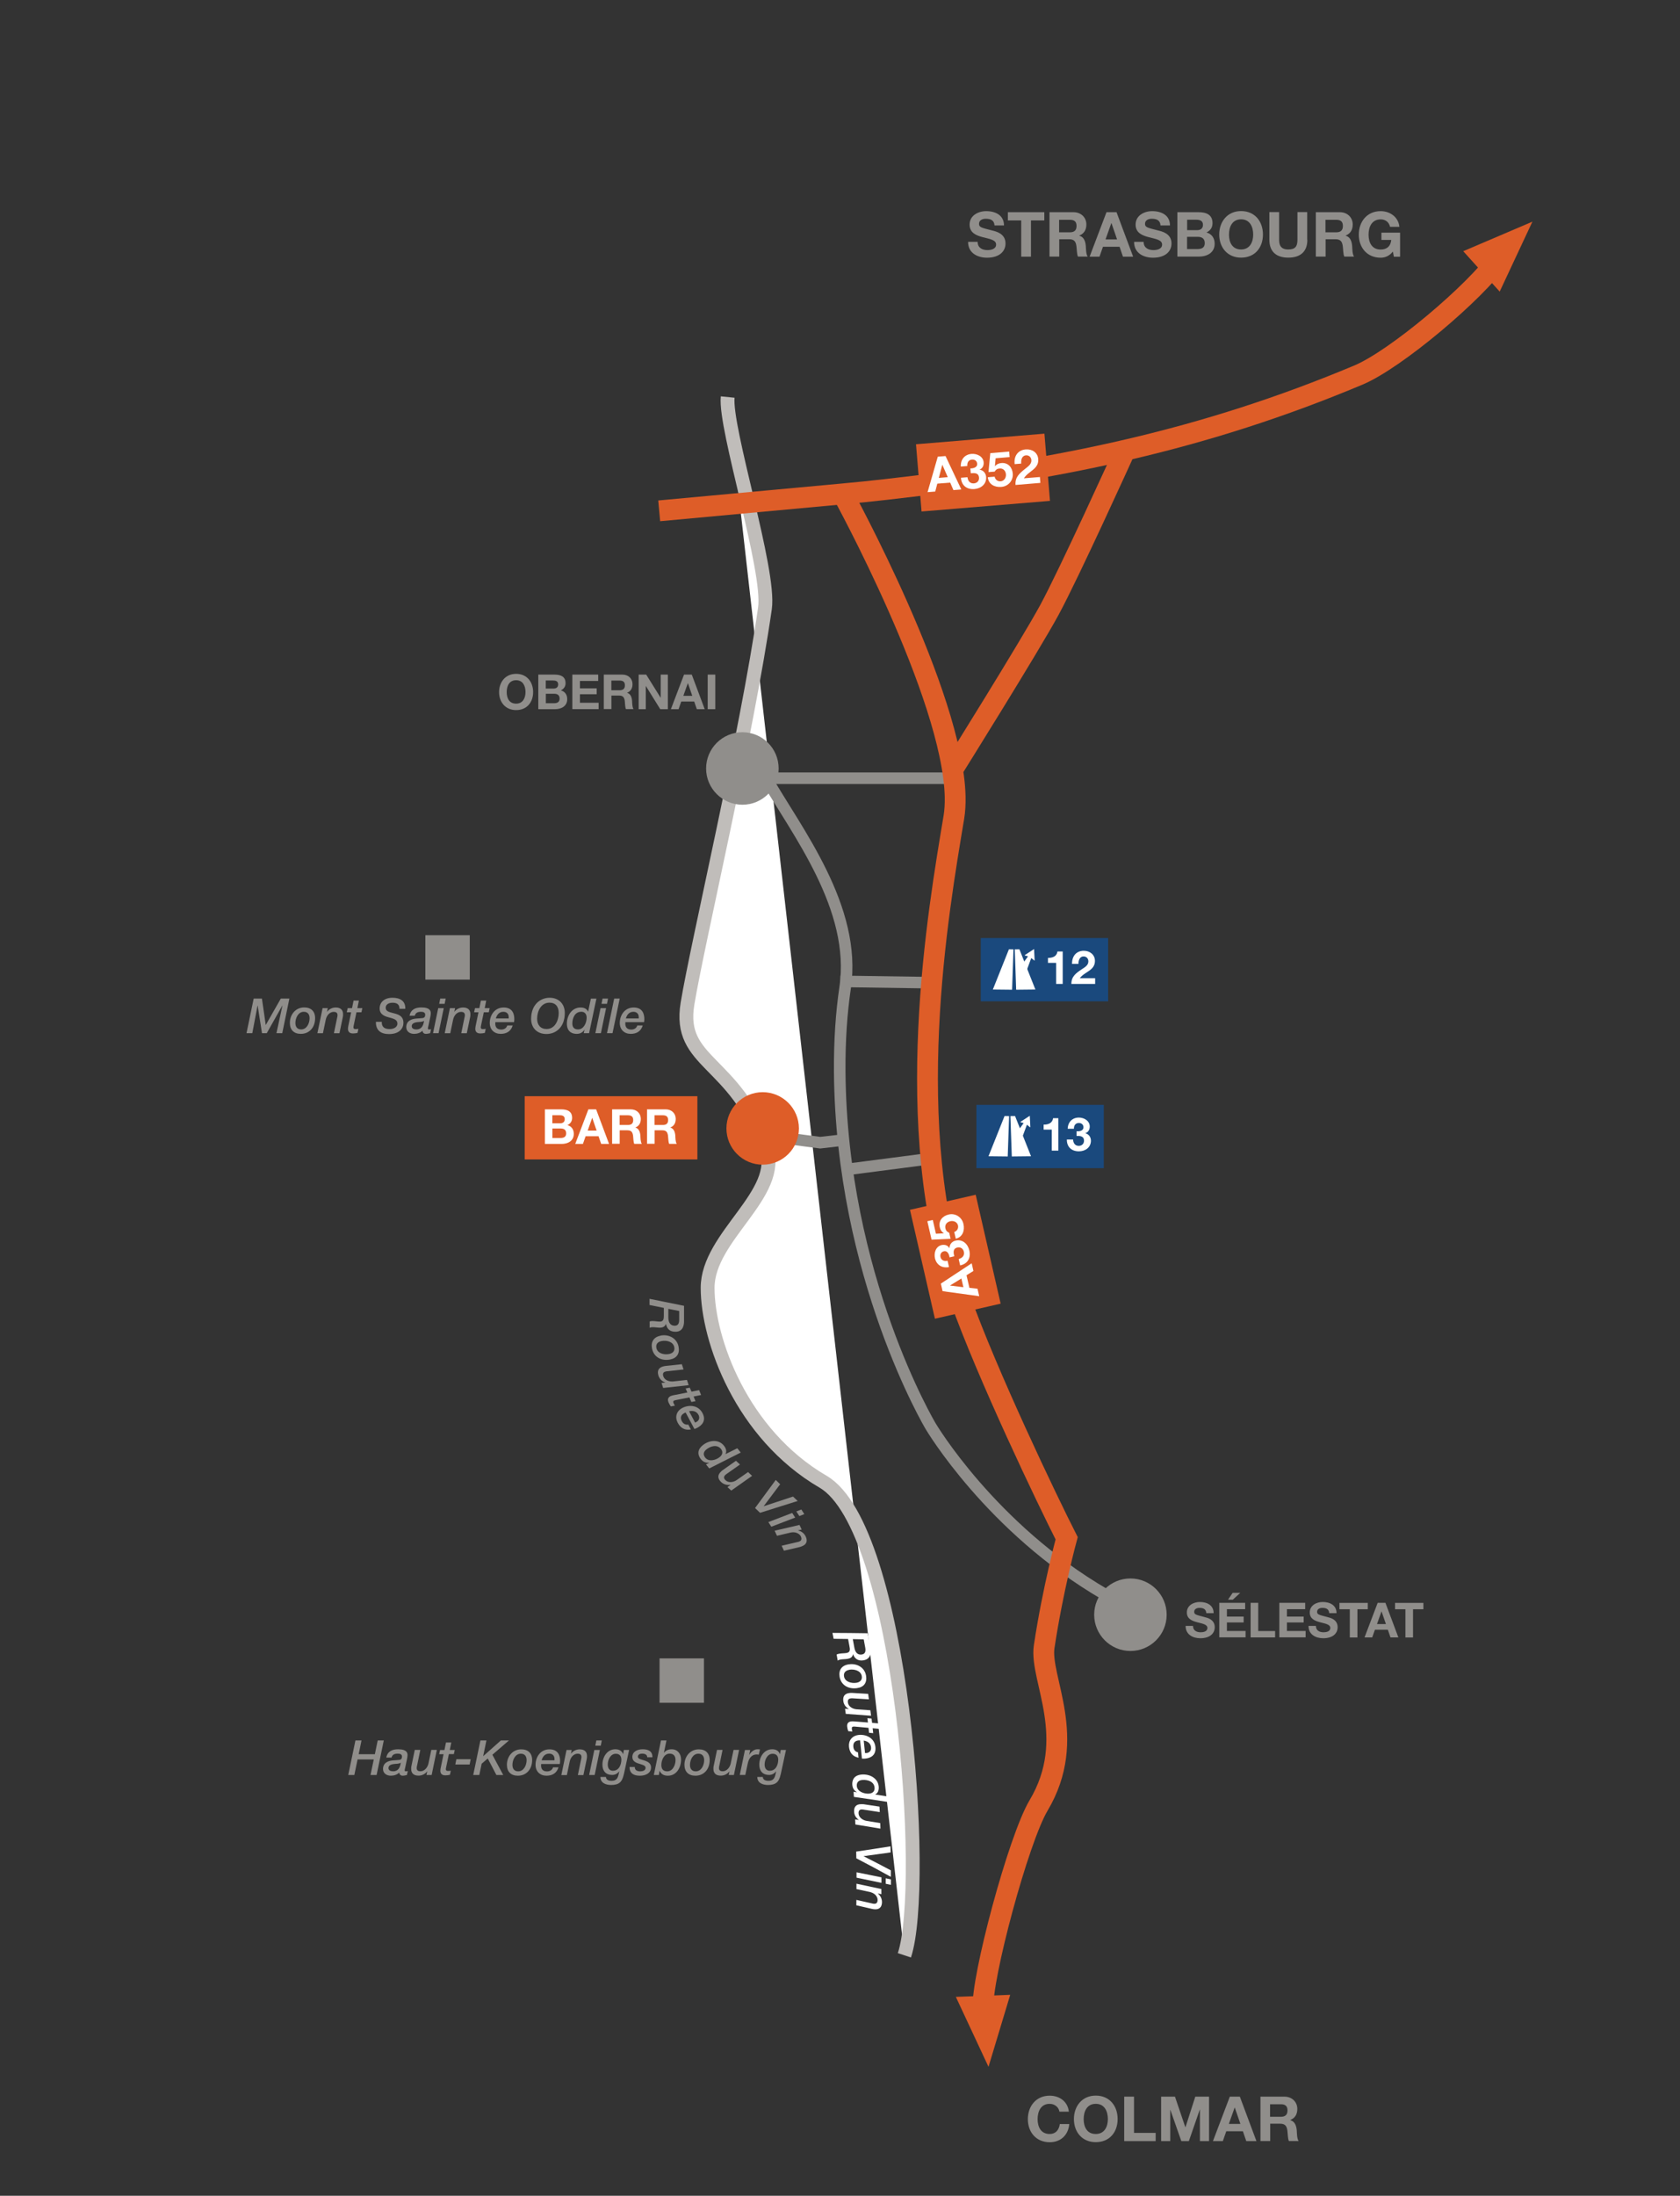<?xml version="1.0" encoding="UTF-8"?><svg xmlns="http://www.w3.org/2000/svg" viewBox="0 0 242.9 317.39"><rect x="0" y="0" width="242.9" height="317.39" fill="#333333" stroke="none"/><defs><style>.d,.e{fill:#fff;}.f{fill:#908e8b;}.g{fill:#de5d28;}.h{fill:#1a497d;}.e{stroke:#c0bdba;stroke-miterlimit:10;stroke-width:2px;}.i{stroke:#908e8b;stroke-width:1.67px;}.i,.j{fill:none;}.j{stroke:#de5d28;stroke-width:3.01px;}</style></defs><g id="a"><path class="e" d="M105.21,57.39c-.46,4.53,6.18,25.06,5.39,30.54-2.67,18.5-9.77,48.44-11.2,57.15-1.43,8.7,6.82,8.03,11.37,20.78,2.42,6.76-8.46,12.8-8.46,20.29s4.88,21.14,16.7,28.03c11.44,6.67,15.14,58.26,11.75,68.45"/><g><path class="i" d="M110.78,112.49c4.4,7.68,13.13,18.74,11.41,30.3-.53,3.59-.81,7.58-.78,12.1,.22,29.65,13.15,51.27,13.15,51.27,0,0,8.69,14.71,25.19,24.3"/><path class="i" d="M133.7,142.03l-12.19-.18"/><path class="i" d="M134.6,167.46l-12.09,1.57"/><polyline class="i" points="110.37 164.09 118.59 165.17 121.45 164.84"/><line class="i" x1="110.78" y1="112.49" x2="138.12" y2="112.49"/></g><g><path class="j" d="M95.31,73.84l26.54-2.45c2.07-.19,4.16-.4,6.24-.64,25.22-2.84,46.02-7.19,68.32-16.54,5.4-2.27,16.89-11.97,20.41-16.98"/><path class="j" d="M162.4,65.67s-7.81,17.21-10.66,22.47c-2.85,5.26-14.02,23.13-14.02,23.13m-15.87-39.88s15.95,29.06,16.25,43.8c.02,1.05-.04,2.02-.18,2.91-2.23,13.38-7.8,45.03,.89,69.55,3.88,10.95,12.65,29.28,15.41,34.7,0,0-1.99,7.29-3.25,15.66-.7,4.65,4.99,13.22-.81,22.96-2.92,4.9-8.33,25.1-8.03,29.43"/></g><polygon class="g" points="138.2 288.64 142.92 298.75 146.06 288.34 138.2 288.64"/><polygon class="g" points="216.83 42.15 221.56 32.04 211.56 36.31 216.83 42.15"/><g><path class="f" d="M98.9,188.76v2.16c.01,.43-.04,1.58-1.25,1.58-.79,0-1.23-.42-1.36-1.13h-.01c-.15,.42-.49,.54-.9,.54-.34,0-.69-.08-1.04-.07-.14,0-.29,.02-.41,.09v-.92c.12-.04,.24-.06,.38-.06,.37,0,.73,.08,1.09,.08,.58,0,.58-.47,.58-.94v-1.04l-2.07-.42v-.89l5,1.01Zm-2.27,.43v1.28c.01,.74,.34,1.16,.92,1.16,.55,0,.65-.44,.65-.9v-1.23l-1.57-.31Z"/><path class="f" d="M95.53,193.05c1.17-.22,2.35,.39,2.58,1.61,.19,.98-.24,1.66-1.23,1.85-1.25,.24-2.37-.34-2.61-1.6-.19-.98,.27-1.66,1.26-1.85Zm.13,.79c-.52,.1-.87,.42-.76,.99,.15,.8,1.1,1.03,1.83,.89,.52-.1,.87-.42,.76-.99-.15-.8-1.12-1.03-1.83-.89Z"/><path class="f" d="M95.88,200.61l-.23-.71,.53-.05v-.02c-.46-.15-.83-.52-.98-.99-.22-.69,.03-1.12,.59-1.3,.13-.04,.31-.09,.44-.1l2.35-.25,.25,.76-2.27,.25c-.12,0-.24,.02-.34,.05-.11,.04-.5,.12-.32,.68,.19,.59,.88,.8,1.43,.75l1.99-.22,.25,.76-3.67,.4Z"/><path class="f" d="M101.07,200.92l.3,.72-1.09,.22,.28,.67-.6,.12-.28-.66-1.78,.35c-.16,.03-.31,.06-.39,.09-.14,.06-.23,.15-.13,.37,.05,.11,.11,.25,.2,.38l-.59,.11c-.12-.17-.25-.39-.33-.58-.22-.53,.03-.79,.34-.93,.13-.05,.33-.1,.39-.11l1.99-.39-.25-.58,.6-.12,.25,.58,1.09-.22Z"/><path class="f" d="M99.89,206.62c-.86,.17-1.49-.2-1.9-.96-.43-.81-.21-1.68,.65-2.14,.98-.52,2.31-.42,2.92,.72,.61,1.14-.12,1.81-.74,2.14-.15,.08-.3,.14-.42,.17l-1.27-2.38c-.08,.03-.15,.06-.21,.1-.44,.23-.62,.62-.34,1.15,.2,.38,.54,.57,.93,.49l.38,.7Zm.61-.99c.08-.03,.14-.06,.2-.1,.38-.2,.51-.6,.29-1.02-.28-.52-.79-.64-1.36-.52l.87,1.64Z"/><path class="f" d="M102.55,212.26l-.48-.59,.45-.22v-.02c-.56,.05-.91-.18-1.18-.51-.26-.32-.78-1.18,.28-2.03,.91-.73,2.27-.9,3.05,.08,.3,.38,.44,.8,.22,1.22h0l1.71-.85,.5,.62-4.56,2.3Zm1.69-2.82c-.56-.69-1.49-.43-2.12,.08-.42,.34-.49,.75-.15,1.18,.51,.64,1.52,.37,2.09-.09,.37-.3,.53-.72,.18-1.17Z"/><path class="f" d="M105.73,215.46l-.55-.51,.44-.31v-.02c-.48,.09-.98-.05-1.35-.39-.53-.5-.51-1-.12-1.42,.09-.1,.22-.23,.33-.3l1.93-1.36,.58,.54-1.86,1.31c-.1,.07-.2,.14-.27,.21-.08,.09-.38,.36,.05,.76,.45,.42,1.16,.28,1.61-.04l1.64-1.15,.58,.55-3.02,2.13Z"/><path class="f" d="M112.16,213.92l.64,.62-2.39,3.18h.01l4.24-1.4,.67,.64-5.44,1.71-.72-.69,2.99-4.06Z"/><path class="f" d="M114.54,218.69l.43,.67-3.45,1.32-.43-.67,3.45-1.32Zm1.32-.5l.43,.67-.72,.28-.43-.67,.72-.28Z"/><path class="f" d="M115.59,220.41l.32,.68-.52,.12v.02c.48,.09,.89,.41,1.1,.86,.31,.66,.1,1.12-.42,1.36-.12,.05-.29,.13-.42,.16l-2.3,.54-.34-.72,2.22-.52c.12-.02,.24-.05,.33-.09,.11-.05,.48-.19,.24-.72-.13-.29-.38-.44-.64-.54-.25-.09-.58-.1-.87-.03l-1.95,.46-.34-.73,3.6-.84Z"/></g></g><g id="b"><rect class="f" x="95.36" y="239.71" width="6.42" height="6.42"/><rect class="f" x="61.5" y="135.18" width="6.42" height="6.42"/><path class="f" d="M112.58,111.08c0,2.9-2.35,5.24-5.24,5.24s-5.25-2.35-5.25-5.24,2.35-5.24,5.25-5.24,5.24,2.35,5.24,5.24"/><path class="f" d="M168.68,233.4c0,2.9-2.35,5.24-5.24,5.24s-5.24-2.35-5.24-5.24,2.35-5.24,5.24-5.24,5.24,2.35,5.24,5.24"/><path class="g" d="M115.51,163.11c0,2.9-2.35,5.24-5.24,5.24s-5.24-2.35-5.24-5.24,2.35-5.24,5.24-5.24,5.24,2.35,5.24,5.24"/></g><g id="c"><g><rect class="g" x="132.81" y="63.43" width="18.63" height="9.75" transform="translate(-5.14 11.93) rotate(-4.72)"/><g><path class="d" d="M135.59,66.01l1.12-.09,2.28,4.83-1.14,.09-.47-1.08-1.86,.15-.3,1.14-1.11,.09,1.48-5.14Zm.15,3.07l1.29-.11-.78-1.78h-.01l-.5,1.88Z"/><path class="d" d="M140.29,67.71c.43,0,1.04-.14,.99-.69-.03-.41-.38-.62-.74-.59-.5,.04-.73,.43-.68,.93l-.94,.08c-.05-1,.54-1.75,1.55-1.83,.78-.06,1.68,.35,1.75,1.22,.04,.46-.16,.89-.6,1.05h0c.55,.09,.91,.51,.96,1.05,.08,1.03-.73,1.68-1.68,1.76-1.1,.09-1.89-.5-1.96-1.63l.94-.08c.06,.53,.37,.94,.94,.89,.45-.04,.77-.37,.73-.83-.06-.74-.71-.67-1.19-.63l-.06-.7Z"/><path class="d" d="M145.97,66.07l-2.02,.17-.1,1.13h.02c.24-.28,.54-.41,.92-.44,.96-.08,1.57,.62,1.64,1.54,.08,1.01-.68,1.85-1.67,1.91-.95,.08-1.84-.37-1.94-1.4l.99-.08c.08,.43,.43,.7,.86,.67,.52-.04,.81-.52,.77-1.01-.04-.51-.39-.89-.92-.84-.36,.03-.54,.17-.71,.45l-.89,.07,.26-2.74,2.73-.23,.07,.82Z"/><path class="d" d="M146.7,67.08c-.13-1.11,.44-2.03,1.61-2.12,.89-.07,1.72,.43,1.8,1.39,.06,.73-.3,1.17-.75,1.55-.45,.38-1,.71-1.32,1.24l2.31-.19,.07,.85-3.59,.3c-.09-1.13,.57-1.67,1.36-2.31,.41-.33,.97-.68,.93-1.28-.04-.46-.37-.73-.79-.69-.59,.05-.73,.67-.68,1.19l-.95,.08Z"/></g></g><g><path class="f" d="M51.39,251.57h.88l-.41,1.99h2.34l.41-1.99h.88l-1.04,5h-.88l.47-2.25h-2.34l-.47,2.25h-.88l1.04-5Z"/><path class="f" d="M58.58,255.52c-.03,.13-.07,.26-.07,.36s.04,.16,.17,.16c.09,0,.19-.04,.28-.04l-.13,.57c-.2,.05-.41,.1-.62,.1-.27,0-.47-.18-.48-.46-.31,.32-.78,.46-1.22,.46-.6,0-1.13-.33-1.13-.97,0-.89,.72-1.2,1.52-1.25,.27-.01,.54-.04,.8-.06,.29-.02,.42-.2,.42-.48,0-.34-.28-.43-.61-.43-.43,0-.79,.12-.9,.57h-.76c.18-.9,.85-1.2,1.71-1.2,1.32,0,1.36,.58,1.36,.84,0,.15-.02,.32-.07,.55l-.27,1.28Zm-1.77,.52c.78,0,1.04-.56,1.14-1.25h-.01c-.11,.1-.32,.13-.5,.15-.45,.04-1.27,.03-1.27,.63,0,.35,.34,.46,.64,.46Z"/><path class="f" d="M62.41,256.57h-.75l.11-.53h-.01c-.29,.39-.75,.62-1.25,.62-.73,0-1.06-.38-1.06-.96,0-.13,0-.32,.04-.45l.48-2.31h.8l-.46,2.23c-.03,.12-.06,.24-.06,.34,0,.12-.04,.52,.55,.52s1.04-.59,1.15-1.13l.41-1.96h.8l-.75,3.62Z"/><path class="f" d="M64.47,251.87h.78l-.22,1.08h.72l-.13,.6h-.72l-.37,1.77c-.03,.15-.07,.31-.07,.39,0,.15,.05,.27,.29,.27,.12,0,.27,0,.43-.03l-.13,.59c-.2,.05-.46,.08-.66,.08-.57,0-.72-.34-.72-.67,0-.14,.03-.34,.05-.41l.41-1.98h-.63l.13-.6h.63l.22-1.08Z"/><path class="f" d="M65.98,254.29h2.07l-.15,.76h-2.07l.15-.76Z"/><path class="f" d="M69.45,251.57h.88l-.47,2.27h.01l2.55-2.27h1.17l-2.4,2.07,1.57,2.93h-.99l-1.25-2.39-.88,.76-.34,1.63h-.88l1.04-5Z"/><path class="f" d="M73.29,255.09c0-1.19,.82-2.23,2.07-2.23,.99,0,1.58,.55,1.58,1.55,0,1.27-.78,2.26-2.07,2.26-.99,0-1.58-.57-1.58-1.58Zm.8,.02c0,.53,.25,.93,.83,.93,.82,0,1.22-.89,1.22-1.62,0-.53-.25-.93-.83-.93-.82,0-1.22,.9-1.22,1.62Z"/><path class="f" d="M80.75,255.45c-.25,.84-.88,1.22-1.74,1.22-.92,0-1.58-.6-1.58-1.58,0-1.11,.71-2.23,2.01-2.23s1.54,.96,1.54,1.67c0,.17-.02,.33-.04,.45h-2.7c-.01,.08-.01,.16-.01,.23,0,.5,.26,.84,.86,.84,.43,0,.76-.21,.87-.59h.8Zm-.58-1.01c0-.08,0-.15,0-.22,0-.43-.29-.74-.76-.74-.6,0-.94,.4-1.1,.96h1.86Z"/><path class="f" d="M81.91,252.95h.75l-.11,.53h.01c.29-.38,.75-.62,1.25-.62,.73,0,1.06,.38,1.06,.96,0,.13,0,.32-.04,.45l-.48,2.31h-.8l.46-2.23c.03-.12,.06-.24,.06-.34,0-.12,.03-.52-.55-.52-.31,0-.56,.15-.76,.35-.18,.19-.33,.48-.39,.78l-.41,1.96h-.8l.75-3.62Z"/><path class="f" d="M85.93,252.95h.8l-.75,3.62h-.8l.75-3.62Zm.29-1.38h.79l-.15,.76h-.79l.15-.76Z"/><path class="f" d="M90.19,256.48c-.24,1.11-.69,1.53-1.83,1.53-.81,0-1.54-.31-1.55-1.16h.8c.02,.41,.37,.56,.83,.56,.71,0,.9-.43,1.02-1.02l.08-.36h-.01c-.25,.34-.6,.53-1.02,.53-.9,0-1.41-.57-1.41-1.48,0-1.09,.66-2.23,1.87-2.23,.52,0,.92,.2,1.12,.7h.01l.1-.6h.76l-.76,3.52Zm-1.55-.53c.85,0,1.2-.87,1.2-1.6,0-.52-.27-.85-.81-.85-.78,0-1.16,.9-1.16,1.56,0,.49,.22,.9,.76,.9Z"/><path class="f" d="M93.58,254.01c0-.36-.3-.53-.73-.53-.31,0-.62,.11-.62,.46,0,.33,.56,.39,1.06,.57,.43,.16,.84,.4,.84,.97,0,.84-.81,1.19-1.6,1.19-.83,0-1.5-.27-1.51-1.26h.76c-.01,.46,.34,.63,.8,.63,.33,0,.76-.11,.76-.52,0-.38-.6-.46-1.11-.64-.43-.15-.8-.39-.8-.92,0-.79,.75-1.11,1.49-1.11,.78,0,1.43,.25,1.41,1.16h-.76Z"/><path class="f" d="M95.56,251.57h.8l-.37,1.79h.01c.27-.34,.64-.51,1.1-.51,.86,0,1.37,.63,1.37,1.49,0,1.13-.64,2.33-1.9,2.33-.56,0-.96-.19-1.2-.71h-.01l-.1,.61h-.73l1.04-5Zm.06,3.56c0,.55,.26,.91,.85,.91,.8,0,1.2-.91,1.2-1.64,0-.55-.26-.92-.85-.92-.8,0-1.2,.92-1.2,1.65Z"/><path class="f" d="M98.96,255.09c0-1.19,.82-2.23,2.07-2.23,.99,0,1.58,.55,1.58,1.55,0,1.27-.78,2.26-2.07,2.26-.99,0-1.58-.57-1.58-1.58Zm.8,.02c0,.53,.25,.93,.83,.93,.82,0,1.22-.89,1.22-1.62,0-.53-.25-.93-.83-.93-.82,0-1.22,.9-1.22,1.62Z"/><path class="f" d="M106.11,256.57h-.75l.11-.53h-.01c-.29,.39-.75,.62-1.25,.62-.73,0-1.06-.38-1.06-.96,0-.13,0-.32,.04-.45l.48-2.31h.8l-.46,2.23c-.03,.12-.06,.24-.06,.34,0,.12-.04,.52,.55,.52s1.04-.59,1.15-1.13l.41-1.96h.8l-.75,3.62Z"/><path class="f" d="M107.71,252.95h.76l-.15,.71h.01c.22-.39,.67-.81,1.16-.81,.13,0,.26,0,.39,.02l-.17,.76c-.09-.01-.19-.03-.28-.03-.83,0-1.18,.63-1.33,1.36l-.34,1.6h-.8l.75-3.62Z"/><path class="f" d="M112.87,256.48c-.24,1.11-.69,1.53-1.83,1.53-.81,0-1.54-.31-1.55-1.16h.8c.02,.41,.37,.56,.83,.56,.71,0,.9-.43,1.02-1.02l.08-.36h-.01c-.25,.34-.6,.53-1.02,.53-.9,0-1.41-.57-1.41-1.48,0-1.09,.66-2.23,1.87-2.23,.52,0,.92,.2,1.12,.7h.01l.1-.6h.76l-.76,3.52Zm-1.55-.53c.85,0,1.2-.87,1.2-1.6,0-.52-.27-.85-.81-.85-.78,0-1.16,.9-1.16,1.56,0,.49,.22,.9,.76,.9Z"/></g><g><rect class="g" x="133.24" y="173.59" width="9.75" height="16.15" transform="translate(-37.09 35.44) rotate(-12.91)"/><g><path class="d" d="M136.28,186.64l-.25-1.1,4.46-2.94,.25,1.11-1,.62,.42,1.82,1.17,.13,.25,1.08-5.3-.73Zm3.01-.58l-.29-1.26-1.65,1.02h0l1.93,.24Z"/><path class="d" d="M137.29,181.75c-.06-.42-.28-1.01-.83-.88-.4,.09-.56,.47-.48,.82,.11,.48,.53,.66,1.02,.54l.21,.92c-.98,.19-1.8-.29-2.03-1.27-.17-.76,.1-1.71,.96-1.91,.45-.1,.91,.03,1.13,.45h.01c0-.56,.36-.98,.89-1.1,1-.23,1.76,.48,1.98,1.42,.25,1.07-.23,1.94-1.33,2.17l-.21-.92c.51-.14,.88-.5,.75-1.06-.1-.44-.48-.71-.93-.61-.72,.17-.56,.8-.46,1.27l-.68,.16Z"/><path class="d" d="M134.87,176.36l.45,1.97,1.13-.06v-.02c-.31-.2-.49-.47-.57-.85-.22-.94,.39-1.64,1.29-1.85,.98-.23,1.93,.41,2.13,1.38,.21,.93-.11,1.88-1.11,2.12l-.22-.97c.41-.14,.63-.53,.54-.95-.12-.5-.63-.72-1.11-.61-.5,.11-.82,.51-.71,1.03,.08,.35,.25,.51,.55,.64l.2,.87-2.75,.13-.61-2.67,.8-.18Z"/></g></g><g><rect class="h" x="141.17" y="159.7" width="18.42" height="9.15"/><g><g><path class="d" d="M148.17,162.39l-.61-.18s-.02-.01-.03-.02c0,0,0-.02,.01-.03l1.35-.88,.08,1.63s-.01,.02-.02,.03c0,0-.02,0-.02,0l-.5-.4s-.26-.13-.26-.13"/><polygon class="d" points="146.09 161.33 146.29 167.16 149.07 167.13 146.76 161.32 146.09 161.33"/><polygon class="d" points="145.24 161.32 142.92 167.13 145.7 167.16 145.9 161.33 145.24 161.32"/><polygon class="d" points="148.25 162 146.69 164.15 147.66 164.77 148.62 162.19 148.25 162"/></g><g><path class="d" d="M153.02,166.32h-.95v-3.04h-1.18v-.72c.66,.01,1.27-.21,1.37-.93h.76v4.69Z"/><path class="d" d="M155.65,163.52c.41,.03,1-.05,1-.58,0-.4-.31-.62-.66-.62-.48,0-.73,.35-.72,.84h-.9c.03-.96,.66-1.62,1.62-1.62,.75,0,1.57,.46,1.57,1.3,0,.44-.22,.84-.66,.96h0c.52,.13,.83,.56,.83,1.08,0,.98-.82,1.54-1.74,1.54-1.05,0-1.76-.63-1.74-1.71h.9c.02,.51,.28,.92,.82,.92,.43,0,.76-.29,.76-.74,0-.71-.62-.7-1.08-.7v-.67Z"/></g></g></g><g><path class="f" d="M36.67,144.34h1.2l.55,3.81h.01l2.17-3.81h1.24l-1.03,5h-.84l.87-4.01h-.01l-2.26,4.01h-.69l-.63-4.01h-.01l-.76,4.01h-.84l1.04-5Z"/><path class="f" d="M41.91,147.85c0-1.19,.82-2.23,2.07-2.23,.99,0,1.58,.55,1.58,1.56,0,1.27-.78,2.26-2.07,2.26-.99,0-1.58-.57-1.58-1.58Zm.8,.02c0,.53,.25,.93,.83,.93,.82,0,1.22-.89,1.22-1.62,0-.53-.25-.93-.83-.93-.82,0-1.22,.9-1.22,1.62Z"/><path class="f" d="M46.64,145.72h.75l-.11,.53h.01c.29-.39,.75-.62,1.25-.62,.73,0,1.06,.38,1.06,.96,0,.13,0,.32-.04,.45l-.48,2.31h-.8l.46-2.23c.03-.12,.06-.24,.06-.34,0-.12,.03-.52-.55-.52-.31,0-.56,.15-.76,.35-.18,.19-.33,.48-.39,.78l-.41,1.96h-.8l.75-3.62Z"/><path class="f" d="M51.11,144.63h.78l-.22,1.09h.72l-.13,.6h-.72l-.37,1.77c-.03,.15-.07,.31-.07,.39,0,.15,.05,.27,.29,.27,.12,0,.27,0,.43-.04l-.13,.59c-.2,.05-.46,.08-.66,.08-.57,0-.72-.34-.72-.67,0-.14,.04-.34,.05-.41l.41-1.98h-.63l.13-.6h.63l.22-1.09Z"/><path class="f" d="M55.2,147.69c-.04,.78,.42,1.06,1.15,1.06,.48,0,1.11-.22,1.11-.8s-.58-.71-1.2-.88c-.44-.12-1.37-.34-1.37-1.3,0-.9,.68-1.55,1.86-1.55,1.04,0,1.89,.42,1.85,1.6h-.84c0-.62-.34-.88-1.02-.88-.24,0-.97,.07-.97,.74,0,.49,.49,.61,1.04,.75,.71,.18,1.52,.37,1.52,1.42,0,.78-.57,1.62-2.08,1.62-1.18,0-1.93-.53-1.9-1.77h.84Z"/><path class="f" d="M61.94,148.29c-.03,.13-.07,.26-.07,.36s.04,.16,.17,.16c.09,0,.19-.04,.28-.04l-.13,.57c-.2,.05-.41,.1-.62,.1-.27,0-.47-.18-.48-.46-.31,.32-.78,.46-1.22,.46-.6,0-1.13-.33-1.13-.97,0-.89,.72-1.2,1.52-1.25,.27-.01,.54-.04,.8-.06,.29-.02,.42-.2,.42-.48,0-.34-.28-.43-.61-.43-.43,0-.79,.12-.9,.57h-.76c.18-.9,.85-1.2,1.71-1.2,1.32,0,1.36,.58,1.36,.84,0,.15-.02,.32-.07,.55l-.27,1.28Zm-1.77,.52c.78,0,1.04-.56,1.14-1.25h-.01c-.11,.1-.32,.13-.5,.15-.45,.04-1.27,.03-1.27,.63,0,.35,.34,.46,.64,.46Z"/><path class="f" d="M63.36,145.72h.8l-.75,3.62h-.8l.75-3.62Zm.29-1.38h.79l-.15,.76h-.79l.15-.76Z"/><path class="f" d="M65.05,145.72h.75l-.11,.53h.01c.29-.39,.75-.62,1.25-.62,.73,0,1.06,.38,1.06,.96,0,.13,0,.32-.04,.45l-.48,2.31h-.8l.46-2.23c.03-.12,.06-.24,.06-.34,0-.12,.03-.52-.55-.52-.31,0-.56,.15-.76,.35-.18,.19-.33,.48-.39,.78l-.41,1.96h-.8l.75-3.62Z"/><path class="f" d="M69.52,144.63h.78l-.22,1.09h.72l-.13,.6h-.72l-.37,1.77c-.03,.15-.07,.31-.07,.39,0,.15,.05,.27,.29,.27,.12,0,.27,0,.43-.04l-.13,.59c-.2,.05-.46,.08-.66,.08-.57,0-.72-.34-.72-.67,0-.14,.04-.34,.05-.41l.41-1.98h-.63l.13-.6h.63l.22-1.09Z"/><path class="f" d="M74.13,148.22c-.25,.84-.88,1.22-1.74,1.22-.92,0-1.58-.6-1.58-1.58,0-1.11,.71-2.23,2.01-2.23s1.54,.96,1.54,1.67c0,.18-.02,.33-.04,.45h-2.7c-.01,.08-.01,.16-.01,.23,0,.5,.26,.84,.86,.84,.43,0,.76-.21,.87-.59h.8Zm-.58-1.01c0-.08,0-.15,0-.22,0-.43-.29-.74-.76-.74-.6,0-.94,.4-1.1,.96h1.86Z"/><path class="f" d="M79.47,144.22c1.32,0,2.19,.9,2.19,2.19,0,2.1-1.31,3.05-2.65,3.05-1.43,0-2.22-.95-2.22-2.19,0-2.1,1.38-3.05,2.68-3.05Zm-.43,4.52c1.16,0,1.74-1.2,1.74-2.31,0-.93-.46-1.5-1.34-1.5-1.19,0-1.78,1.2-1.78,2.31,0,.93,.5,1.5,1.37,1.5Z"/><path class="f" d="M85.16,149.34h-.76l.11-.49h-.01c-.31,.46-.71,.59-1.13,.59s-1.41-.13-1.41-1.48c0-1.17,.72-2.33,1.97-2.33,.48,0,.9,.15,1.09,.6h.01l.4-1.88h.8l-1.06,5Zm-1.14-3.09c-.89,0-1.27,.89-1.27,1.7,0,.54,.28,.85,.83,.85,.82,0,1.24-.96,1.24-1.69,0-.48-.23-.87-.8-.87Z"/><path class="f" d="M86.83,145.72h.8l-.75,3.62h-.8l.75-3.62Zm.29-1.38h.79l-.15,.76h-.79l.15-.76Z"/><path class="f" d="M88.8,144.34h.8l-1.04,5h-.8l1.04-5Z"/><path class="f" d="M92.93,148.22c-.25,.84-.88,1.22-1.74,1.22-.92,0-1.58-.6-1.58-1.58,0-1.11,.71-2.23,2.01-2.23s1.54,.96,1.54,1.67c0,.18-.02,.33-.04,.45h-2.7c-.01,.08-.01,.16-.01,.23,0,.5,.26,.84,.86,.84,.43,0,.76-.21,.87-.59h.8Zm-.58-1.01c0-.08,0-.15,0-.22,0-.43-.29-.74-.76-.74-.6,0-.94,.4-1.1,.96h1.86Z"/></g><g><rect class="g" x="75.86" y="158.45" width="24.97" height="9.14"/><g><path class="d" d="M78.77,160.35h2.35c.95,0,1.6,.31,1.6,1.24,0,.49-.25,.83-.68,1.04,.61,.17,.92,.64,.92,1.27,0,1.02-.86,1.45-1.76,1.45h-2.42v-5Zm1.1,2.02h1.11c.39,0,.67-.18,.67-.6,0-.48-.36-.57-.76-.57h-1.03v1.17Zm0,2.12h1.18c.43,0,.81-.14,.81-.66s-.32-.71-.79-.71h-1.2v1.37Z"/><path class="d" d="M85.06,160.35h1.13l1.87,5h-1.14l-.38-1.11h-1.87l-.39,1.11h-1.11l1.9-5Zm-.1,3.07h1.3l-.63-1.84h-.01l-.65,1.84Z"/><path class="d" d="M88.49,160.35h2.7c.9,0,1.46,.62,1.46,1.38,0,.59-.24,1.03-.79,1.25h0c.54,.15,.69,.68,.73,1.18,.02,.32,.01,.9,.21,1.18h-1.1c-.13-.31-.12-.8-.17-1.2-.08-.53-.28-.76-.83-.76h-1.1v1.95h-1.1v-5Zm1.1,2.26h1.2c.49,0,.76-.21,.76-.71s-.27-.69-.76-.69h-1.2v1.41Z"/><path class="d" d="M93.54,160.35h2.7c.9,0,1.46,.62,1.46,1.38,0,.59-.24,1.03-.79,1.25h0c.54,.15,.69,.68,.73,1.18,.02,.32,.01,.9,.21,1.18h-1.1c-.13-.31-.12-.8-.17-1.2-.08-.53-.28-.76-.83-.76h-1.1v1.95h-1.1v-5Zm1.1,2.26h1.2c.49,0,.76-.21,.76-.71s-.27-.69-.76-.69h-1.2v1.41Z"/></g></g><g><path class="d" d="M125.44,236.09c.16,.85,.24,1.28,.4,2.13,.07,.42,.22,1.56-.98,1.77-.78,.13-1.28-.21-1.52-.88h-.01c-.08,.44-.39,.6-.79,.67-.34,.06-.7,.04-1.03,.1-.14,.03-.28,.06-.39,.16-.06-.35-.09-.53-.16-.88,.12-.06,.23-.1,.37-.12,.36-.07,.73-.05,1.08-.11,.57-.1,.49-.56,.4-1.01-.07-.4-.11-.61-.19-1.01-.84-.01-1.25-.02-2.09-.03-.07-.34-.1-.51-.17-.85,2.03,.01,3.05,.02,5.08,.05Zm-2.14,.84c.09,.5,.14,.75,.23,1.25,.13,.72,.52,1.07,1.09,.97,.53-.09,.56-.54,.48-.99-.09-.48-.13-.72-.22-1.2-.63-.01-.95-.02-1.58-.03Z"/><path class="d" d="M122.7,240.58c1.17-.2,2.33,.43,2.52,1.65,.16,.98-.3,1.64-1.29,1.78-1.25,.19-2.34-.42-2.54-1.66-.15-.96,.31-1.61,1.3-1.78Zm.11,.78c-.52,.09-.87,.39-.78,.95,.13,.79,1.06,1.04,1.78,.93,.52-.08,.88-.39,.79-.96-.13-.8-1.08-1.04-1.79-.93Z"/><path class="d" d="M122.28,247.71c-.04-.29-.06-.43-.1-.72,.21,.02,.32,.02,.53,.04v-.02c-.42-.23-.72-.64-.78-1.12-.1-.7,.22-1.07,.8-1.16,.13-.02,.32-.04,.45-.03,.94,.05,1.41,.08,2.34,.14,.05,.31,.07,.47,.11,.79-.91-.06-1.36-.09-2.26-.14-.12-.01-.24-.02-.34,0-.12,.02-.52,.04-.44,.61,.08,.6,.72,.93,1.26,.97,.79,.06,1.19,.08,1.99,.14,.04,.31,.06,.47,.1,.79-1.47-.11-2.2-.17-3.67-.27Z"/><path class="d" d="M127.18,249.14c.04,.31,.06,.46,.09,.77-.44-.04-.66-.06-1.1-.1,.03,.28,.05,.43,.08,.71-.24-.02-.36-.03-.6-.06-.03-.28-.05-.43-.08-.71-.72-.06-1.08-.1-1.79-.16-.16-.02-.31-.03-.39-.02-.15,.02-.26,.08-.23,.31,.01,.12,.03,.26,.08,.41-.24-.03-.36-.04-.6-.06-.07-.19-.13-.43-.15-.63-.07-.56,.25-.74,.58-.78,.14-.02,.34,0,.41,0,.8,.06,1.2,.1,2.01,.16-.03-.25-.05-.37-.08-.62,.24,.02,.36,.03,.6,.05,.03,.25,.05,.37,.08,.62,.44,.04,.66,.05,1.1,.09Z"/><path class="d" d="M124.13,254.07c-.86-.17-1.29-.74-1.38-1.58-.09-.89,.43-1.6,1.4-1.71,1.1-.12,2.29,.46,2.42,1.74,.13,1.28-.8,1.62-1.5,1.68-.17,.02-.33,0-.45,0-.1-1.06-.15-1.58-.27-2.64-.08,0-.16,0-.23,.01-.49,.05-.8,.34-.74,.93,.04,.42,.28,.72,.67,.79,.03,.31,.05,.47,.08,.78Zm.94-.67c.08,0,.15,0,.22-.01,.42-.04,.7-.35,.65-.82-.06-.59-.49-.88-1.06-.98,.08,.73,.12,1.09,.19,1.82Z"/><path class="d" d="M123.46,259.73c-.02-.3-.03-.45-.05-.74,.2,.03,.3,.05,.49,.08h.01c-.49-.29-.64-.66-.68-1.08-.03-.4,.02-1.38,1.36-1.49,1.16-.09,2.37,.53,2.46,1.77,.03,.48-.09,.91-.52,1.12h0c.76,.12,1.13,.18,1.89,.29,.02,.32,.03,.48,.05,.8-2.01-.31-3.02-.46-5.03-.75Zm2.99-1.32c-.06-.88-.97-1.19-1.78-1.12-.53,.04-.83,.34-.79,.87,.06,.8,1.04,1.15,1.76,1.1,.47-.03,.85-.29,.81-.85Z"/><path class="d" d="M123.67,263.71c-.01-.29-.02-.44-.03-.73,.21,.03,.32,.05,.53,.09h.01c-.41-.28-.67-.72-.69-1.2-.04-.71,.32-1.05,.9-1.08,.13,0,.32-.01,.45,0,.93,.14,1.39,.21,2.32,.35,.02,.32,.03,.48,.04,.79-.9-.14-1.35-.21-2.24-.34-.12-.02-.24-.04-.34-.04-.12,0-.52,0-.49,.57,.03,.6,.63,.99,1.17,1.08,.79,.13,1.18,.19,1.97,.32,.01,.32,.02,.48,.03,.8-1.45-.24-2.18-.36-3.63-.6Z"/><path class="d" d="M128.75,266.87c0,.36,.01,.54,.02,.89-1.57,.22-2.35,.33-3.92,.54h0c1.59,.81,2.38,1.22,3.95,2.05,0,.37,0,.56,0,.94-1.99-1.1-2.99-1.64-4.99-2.68,0-.39-.01-.58-.02-.97,1.98-.29,2.97-.45,4.96-.76Z"/><path class="d" d="M127.44,271.36c0,.32,0,.48,0,.8-1.44-.3-2.16-.46-3.6-.75,0-.31,0-.47,0-.78,1.44,.29,2.16,.44,3.6,.73Zm1.37,.29c0,.32,0,.48,0,.8-.3-.06-.45-.1-.75-.16,0-.32,0-.48,0-.79,.3,.06,.45,.09,.75,.16Z"/><path class="d" d="M127.43,273.05c0,.3,0,.45,0,.75-.21-.05-.31-.07-.52-.12h-.01c.39,.31,.62,.77,.62,1.27-.01,.73-.4,1.05-.98,1.03-.13,0-.32-.02-.44-.05-.91-.22-1.37-.32-2.29-.53,0-.31,0-.47,.01-.78,.89,.2,1.33,.3,2.21,.5,.12,.03,.24,.06,.33,.06,.12,0,.52,.04,.53-.54,0-.31-.15-.56-.34-.76-.18-.18-.48-.33-.77-.4-.78-.17-1.17-.25-1.95-.42,0-.31,0-.47,0-.78,1.44,.3,2.16,.46,3.6,.77Z"/></g><g><path class="f" d="M141.35,34.96c0,.86,.67,1.19,1.42,1.19,.5,0,1.25-.14,1.25-.8,0-.69-.96-.81-1.91-1.06-.95-.25-1.92-.62-1.92-1.83,0-1.31,1.24-1.94,2.4-1.94,1.34,0,2.57,.59,2.57,2.07h-1.37c-.04-.77-.59-.97-1.27-.97-.45,0-.97,.19-.97,.73,0,.5,.31,.56,1.92,.97,.47,.12,1.91,.41,1.91,1.87,0,1.18-.93,2.06-2.67,2.06-1.42,0-2.75-.7-2.74-2.29h1.37Z"/><path class="f" d="M147.65,31.86h-1.93v-1.19h5.27v1.19h-1.93v5.24h-1.41v-5.24Z"/><path class="f" d="M151.72,30.67h3.47c1.15,0,1.88,.8,1.88,1.77,0,.76-.31,1.32-1.02,1.61v.02c.69,.18,.89,.86,.94,1.5,.03,.41,.02,1.16,.27,1.52h-1.41c-.17-.41-.15-1.03-.22-1.54-.1-.68-.36-.97-1.07-.97h-1.41v2.51h-1.41v-6.43Zm1.41,2.91h1.55c.63,0,.97-.27,.97-.92s-.34-.89-.97-.89h-1.55v1.81Z"/><path class="f" d="M159.98,30.67h1.45l2.4,6.43h-1.47l-.49-1.43h-2.4l-.5,1.43h-1.43l2.44-6.43Zm-.14,3.94h1.67l-.81-2.36h-.02l-.84,2.36Z"/><path class="f" d="M165.35,34.96c0,.86,.67,1.19,1.42,1.19,.5,0,1.25-.14,1.25-.8,0-.69-.96-.81-1.91-1.06-.95-.25-1.92-.62-1.92-1.83,0-1.31,1.24-1.94,2.4-1.94,1.34,0,2.57,.59,2.57,2.07h-1.37c-.04-.77-.59-.97-1.27-.97-.45,0-.97,.19-.97,.73,0,.5,.31,.56,1.92,.97,.47,.12,1.91,.41,1.91,1.87,0,1.18-.93,2.06-2.67,2.06-1.42,0-2.75-.7-2.74-2.29h1.37Z"/><path class="f" d="M170.23,30.67h3.03c1.22,0,2.05,.4,2.05,1.59,0,.63-.31,1.07-.87,1.34,.78,.23,1.18,.83,1.18,1.63,0,1.31-1.11,1.86-2.27,1.86h-3.12v-6.43Zm1.41,2.6h1.43c.5,0,.86-.23,.86-.77,0-.61-.47-.74-.97-.74h-1.32v1.5Zm0,2.73h1.51c.56,0,1.04-.18,1.04-.85s-.42-.92-1.02-.92h-1.54v1.76Z"/><path class="f" d="M179.44,30.51c1.99,0,3.16,1.49,3.16,3.39s-1.17,3.34-3.16,3.34-3.16-1.49-3.16-3.34,1.17-3.39,3.16-3.39Zm0,5.55c1.27,0,1.75-1.08,1.75-2.15,0-1.13-.48-2.21-1.75-2.21s-1.75,1.08-1.75,2.21,.48,2.15,1.75,2.15Z"/><path class="f" d="M189.02,34.66c0,1.74-1.03,2.58-2.75,2.58s-2.74-.84-2.74-2.58v-4h1.41v4c0,.7,.18,1.4,1.32,1.4,1.01,0,1.33-.44,1.33-1.4v-4h1.41v4Z"/><path class="f" d="M190.23,30.67h3.47c1.15,0,1.88,.8,1.88,1.77,0,.76-.31,1.32-1.02,1.61v.02c.69,.18,.89,.86,.94,1.5,.03,.41,.02,1.16,.27,1.52h-1.41c-.17-.41-.15-1.03-.22-1.54-.1-.68-.36-.97-1.07-.97h-1.41v2.51h-1.41v-6.43Zm1.41,2.91h1.55c.63,0,.97-.27,.97-.92s-.34-.89-.97-.89h-1.55v1.81Z"/><path class="f" d="M201.38,36.37c-.5,.64-1.14,.88-1.76,.88-1.99,0-3.16-1.49-3.16-3.34s1.17-3.39,3.16-3.39c1.31,0,2.56,.81,2.71,2.27h-1.35c-.16-.71-.69-1.08-1.36-1.08-1.27,0-1.75,1.08-1.75,2.21s.48,2.15,1.75,2.15c.92,0,1.45-.5,1.53-1.39h-1.42v-1.05h2.7v3.48h-.9l-.14-.73Z"/></g><g><path class="f" d="M153.17,305.22c-.09-.64-.7-1.12-1.4-1.12-1.27,0-1.75,1.08-1.75,2.21s.48,2.15,1.75,2.15c.86,0,1.35-.59,1.46-1.44h1.37c-.14,1.6-1.25,2.63-2.83,2.63-1.99,0-3.16-1.49-3.16-3.34s1.17-3.39,3.16-3.39c1.41,0,2.6,.83,2.77,2.31h-1.37Z"/><path class="f" d="M158.43,302.91c1.99,0,3.16,1.49,3.16,3.39s-1.17,3.34-3.16,3.34-3.16-1.49-3.16-3.34,1.17-3.39,3.16-3.39Zm0,5.55c1.27,0,1.75-1.08,1.75-2.15,0-1.13-.48-2.21-1.75-2.21s-1.75,1.08-1.75,2.21,.48,2.15,1.75,2.15Z"/><path class="f" d="M162.55,303.06h1.41v5.24h3.13v1.19h-4.55v-6.43Z"/><path class="f" d="M167.89,303.06h1.99l1.5,4.42h.02l1.42-4.42h1.99v6.43h-1.32v-4.56h-.02l-1.58,4.56h-1.09l-1.58-4.51h-.02v4.51h-1.32v-6.43Z"/><path class="f" d="M177.81,303.06h1.45l2.4,6.43h-1.47l-.49-1.43h-2.4l-.5,1.43h-1.43l2.44-6.43Zm-.14,3.94h1.67l-.81-2.36h-.02l-.84,2.36Z"/><path class="f" d="M182.22,303.06h3.47c1.15,0,1.88,.8,1.88,1.77,0,.76-.31,1.32-1.02,1.61v.02c.69,.18,.89,.86,.94,1.5,.03,.41,.02,1.16,.27,1.52h-1.41c-.17-.41-.15-1.03-.22-1.54-.1-.68-.36-.97-1.07-.97h-1.41v2.51h-1.41v-6.43Zm1.41,2.91h1.55c.63,0,.97-.27,.97-.92s-.34-.89-.97-.89h-1.55v1.81Z"/></g><g><path class="f" d="M172.49,235.02c0,.67,.52,.92,1.11,.92,.39,0,.97-.11,.97-.62,0-.54-.75-.63-1.48-.83-.74-.2-1.49-.48-1.49-1.42,0-1.02,.97-1.51,1.87-1.51,1.04,0,2,.46,2,1.61h-1.06c-.04-.6-.46-.76-.99-.76-.35,0-.76,.15-.76,.57,0,.39,.24,.43,1.49,.76,.36,.09,1.48,.32,1.48,1.46,0,.92-.72,1.6-2.08,1.6-1.11,0-2.14-.55-2.13-1.78h1.06Z"/><path class="f" d="M176.29,231.68h3.74v.92h-2.64v1.07h2.42v.85h-2.42v1.23h2.7v.92h-3.8v-5Zm1.95-.45h-.69l.67-.99h1.1l-1.08,.99Z"/><path class="f" d="M180.82,231.68h1.1v4.08h2.44v.92h-3.54v-5Z"/><path class="f" d="M184.97,231.68h3.74v.92h-2.64v1.07h2.42v.85h-2.42v1.23h2.7v.92h-3.8v-5Z"/><path class="f" d="M190.26,235.02c0,.67,.52,.92,1.11,.92,.39,0,.97-.11,.97-.62,0-.54-.75-.63-1.48-.83-.74-.2-1.49-.48-1.49-1.42,0-1.02,.97-1.51,1.87-1.51,1.04,0,2,.46,2,1.61h-1.06c-.04-.6-.46-.76-.99-.76-.35,0-.76,.15-.76,.57,0,.39,.24,.43,1.49,.76,.36,.09,1.48,.32,1.48,1.46,0,.92-.72,1.6-2.08,1.6-1.11,0-2.14-.55-2.13-1.78h1.06Z"/><path class="f" d="M195.16,232.61h-1.5v-.92h4.1v.92h-1.5v4.08h-1.1v-4.08Z"/><path class="f" d="M199.18,231.68h1.13l1.87,5h-1.14l-.38-1.11h-1.87l-.39,1.11h-1.11l1.9-5Zm-.1,3.07h1.3l-.63-1.83h-.01l-.65,1.83Z"/><path class="f" d="M203.2,232.61h-1.5v-.92h4.1v.92h-1.5v4.08h-1.1v-4.08Z"/></g><g><path class="f" d="M74.62,97.4c1.55,0,2.46,1.16,2.46,2.64s-.91,2.6-2.46,2.6-2.46-1.16-2.46-2.6,.91-2.64,2.46-2.64Zm0,4.31c.99,0,1.36-.84,1.36-1.67,0-.88-.37-1.72-1.36-1.72s-1.36,.84-1.36,1.72,.37,1.67,1.36,1.67Z"/><path class="f" d="M77.82,97.51h2.35c.95,0,1.6,.31,1.6,1.24,0,.49-.25,.83-.68,1.04,.61,.17,.92,.64,.92,1.27,0,1.02-.86,1.45-1.76,1.45h-2.42v-5Zm1.1,2.02h1.11c.39,0,.67-.18,.67-.6,0-.48-.36-.57-.76-.57h-1.03v1.17Zm0,2.12h1.18c.43,0,.81-.14,.81-.66s-.32-.71-.79-.71h-1.2v1.37Z"/><path class="f" d="M82.75,97.51h3.74v.92h-2.64v1.07h2.42v.85h-2.42v1.23h2.7v.92h-3.8v-5Z"/><path class="f" d="M87.29,97.51h2.7c.9,0,1.46,.62,1.46,1.38,0,.59-.24,1.03-.79,1.25h0c.54,.15,.69,.68,.73,1.18,.02,.31,.01,.9,.21,1.18h-1.1c-.13-.31-.12-.8-.17-1.2-.08-.53-.28-.76-.83-.76h-1.1v1.95h-1.1v-5Zm1.1,2.26h1.2c.49,0,.76-.21,.76-.71s-.27-.69-.76-.69h-1.2v1.41Z"/><path class="f" d="M92.34,97.51h1.09l2.09,3.35h.01v-3.35h1.03v5h-1.1l-2.08-3.35h-.01v3.35h-1.03v-5Z"/><path class="f" d="M98.89,97.51h1.13l1.87,5h-1.14l-.38-1.11h-1.87l-.39,1.11h-1.11l1.9-5Zm-.1,3.07h1.3l-.63-1.83h-.01l-.65,1.83Z"/><path class="f" d="M102.32,97.51h1.1v5h-1.1v-5Z"/></g><g><rect class="h" x="141.8" y="135.59" width="18.42" height="9.15"/><g><g><path class="d" d="M148.79,138.29l-.61-.18s-.02-.01-.03-.02c0,0,0-.02,.01-.03l1.35-.88,.08,1.63s-.01,.02-.02,.03c0,0-.02,0-.02,0l-.5-.4s-.26-.13-.26-.13"/><polygon class="d" points="146.72 137.23 146.92 143.06 149.7 143.03 147.39 137.22 146.72 137.23"/><polygon class="d" points="145.87 137.22 143.55 143.03 146.33 143.06 146.53 137.23 145.87 137.22"/><polygon class="d" points="148.88 137.9 147.32 140.05 148.29 140.67 149.25 138.09 148.88 137.9"/></g><g><path class="d" d="M153.65,142.22h-.95v-3.04h-1.18v-.72c.66,.01,1.27-.21,1.37-.93h.76v4.69Z"/><path class="d" d="M155,139.33c-.03-1.07,.58-1.9,1.7-1.9,.86,0,1.61,.55,1.61,1.47,0,.7-.38,1.09-.84,1.42-.46,.33-1.01,.6-1.35,1.08h2.22v.82h-3.44c0-1.08,.67-1.55,1.48-2.1,.42-.28,.98-.57,.98-1.15,0-.44-.29-.72-.7-.72-.56,0-.74,.58-.74,1.08h-.91Z"/></g></g></g></g></svg>